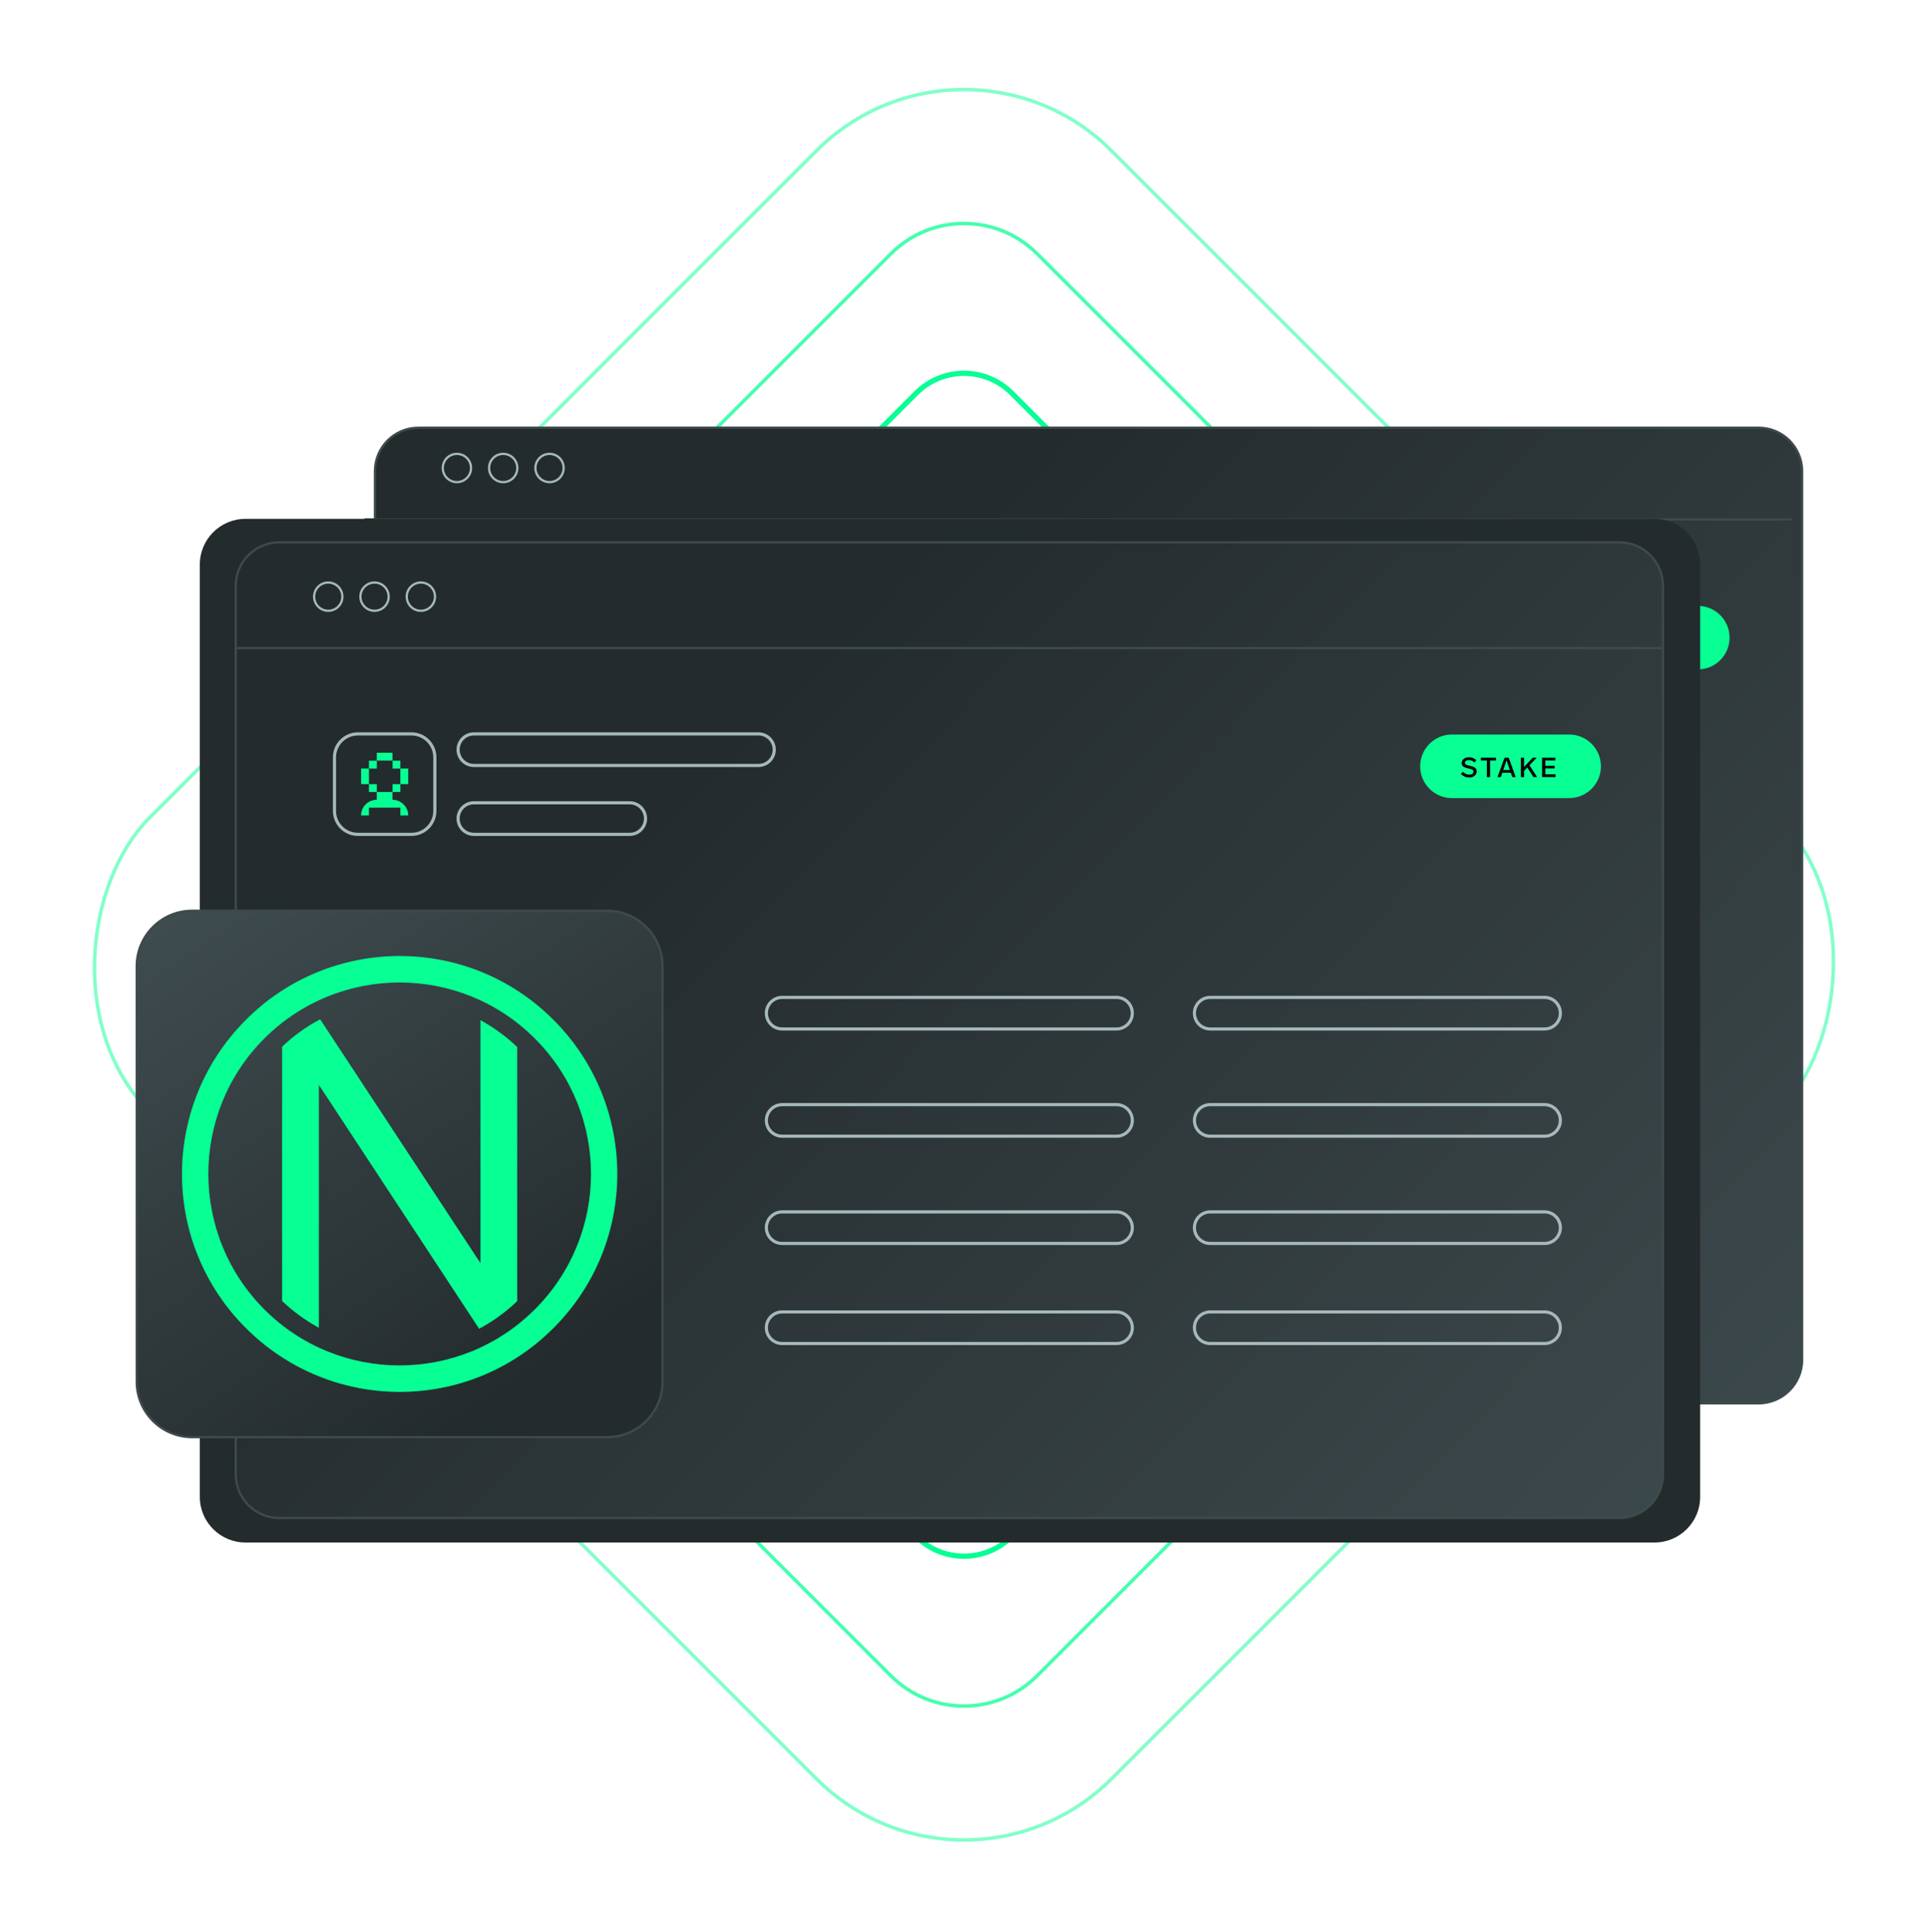 <svg width="550" height="551" viewBox="0 0 550 551" fill="none" xmlns="http://www.w3.org/2000/svg">
<rect opacity="0.5" x="275" y="0.905" width="387.909" height="387.909" rx="59.5" transform="rotate(45 275 0.905)" stroke="#07FF94"/>
<rect opacity="0.75" x="275" y="51.526" width="316.32" height="316.32" rx="29.5" transform="rotate(45 275 51.526)" stroke="#07FF94"/>
<rect x="275" y="98.518" width="249.865" height="249.865" rx="19.25" transform="rotate(45 275 98.518)" stroke="#07FF94" stroke-width="1.5"/>
<g filter="url(#filter0_d_1969_135933)">
<path d="M498.682 118H116.367C109.514 118 103.959 123.555 103.959 130.408V383.89C103.959 390.743 109.514 396.298 116.367 396.298H498.682C505.535 396.298 511.09 390.743 511.09 383.89V130.408C511.09 123.555 505.535 118 498.682 118Z" fill="url(#paint0_linear_1969_135933)"/>
<path d="M498.682 118H116.367C109.514 118 103.959 123.555 103.959 130.408V383.89C103.959 390.743 109.514 396.298 116.367 396.298H498.682C505.535 396.298 511.09 390.743 511.09 383.89V130.408C511.09 123.555 505.535 118 498.682 118Z" stroke="#3E4A4C" stroke-width="0.646" stroke-miterlimit="10"/>
</g>
<path d="M103.959 148.162H511.081" stroke="#3E4A4C" stroke-width="0.646" stroke-miterlimit="10"/>
<path d="M143.55 137.524C145.775 137.524 147.58 135.72 147.58 133.494C147.58 131.268 145.775 129.464 143.55 129.464C141.324 129.464 139.52 131.268 139.52 133.494C139.52 135.72 141.324 137.524 143.55 137.524Z" stroke="#A6B9BA" stroke-width="0.646" stroke-miterlimit="10"/>
<path d="M130.342 137.524C132.568 137.524 134.373 135.72 134.373 133.494C134.373 131.268 132.568 129.464 130.342 129.464C128.117 129.464 126.312 131.268 126.312 133.494C126.312 135.72 128.117 137.524 130.342 137.524Z" stroke="#A6B9BA" stroke-width="0.646" stroke-miterlimit="10"/>
<path d="M156.766 137.524C158.992 137.524 160.796 135.72 160.796 133.494C160.796 131.268 158.992 129.464 156.766 129.464C154.541 129.464 152.736 131.268 152.736 133.494C152.736 135.72 154.541 137.524 156.766 137.524Z" stroke="#A6B9BA" stroke-width="0.646" stroke-miterlimit="10"/>
<path d="M355.214 247.805H259.828C257.342 247.805 255.326 249.82 255.326 252.307C255.326 254.793 257.342 256.809 259.828 256.809H355.214C357.701 256.809 359.716 254.793 359.716 252.307C359.716 249.82 357.701 247.805 355.214 247.805Z" stroke="#A6B9BA" stroke-width="0.898" stroke-miterlimit="10"/>
<path d="M477.324 247.805H381.938C379.451 247.805 377.436 249.82 377.436 252.307C377.436 254.793 379.451 256.809 381.938 256.809H477.324C479.81 256.809 481.826 254.793 481.826 252.307C481.826 249.82 479.81 247.805 477.324 247.805Z" stroke="#A6B9BA" stroke-width="0.898" stroke-miterlimit="10"/>
<path d="M355.214 278.394H259.828C257.342 278.394 255.326 280.409 255.326 282.896C255.326 285.382 257.342 287.398 259.828 287.398H355.214C357.701 287.398 359.716 285.382 359.716 282.896C359.716 280.409 357.701 278.394 355.214 278.394Z" stroke="#A6B9BA" stroke-width="0.898" stroke-miterlimit="10"/>
<path d="M477.324 278.394H381.938C379.451 278.394 377.436 280.409 377.436 282.896C377.436 285.382 379.451 287.398 381.938 287.398H477.324C479.81 287.398 481.826 285.382 481.826 282.896C481.826 280.409 479.81 278.394 477.324 278.394Z" stroke="#A6B9BA" stroke-width="0.898" stroke-miterlimit="10"/>
<path d="M355.214 308.989H259.828C257.342 308.989 255.326 311.005 255.326 313.491C255.326 315.978 257.342 317.993 259.828 317.993H355.214C357.701 317.993 359.716 315.978 359.716 313.491C359.716 311.005 357.701 308.989 355.214 308.989Z" stroke="#A6B9BA" stroke-width="0.898" stroke-miterlimit="10"/>
<path d="M477.324 308.989H381.938C379.451 308.989 377.436 311.005 377.436 313.491C377.436 315.978 379.451 317.993 381.938 317.993H477.324C479.81 317.993 481.826 315.978 481.826 313.491C481.826 311.005 479.81 308.989 477.324 308.989Z" stroke="#A6B9BA" stroke-width="0.898" stroke-miterlimit="10"/>
<path d="M355.214 337.527H259.828C257.342 337.527 255.326 339.543 255.326 342.029C255.326 344.516 257.342 346.531 259.828 346.531H355.214C357.701 346.531 359.716 344.516 359.716 342.029C359.716 339.543 357.701 337.527 355.214 337.527Z" stroke="#A6B9BA" stroke-width="0.898" stroke-miterlimit="10"/>
<path d="M477.324 337.527H381.938C379.451 337.527 377.436 339.543 377.436 342.029C377.436 344.516 379.451 346.531 381.938 346.531H477.324C479.81 346.531 481.826 344.516 481.826 342.029C481.826 339.543 479.81 337.527 477.324 337.527Z" stroke="#A6B9BA" stroke-width="0.898" stroke-miterlimit="10"/>
<path d="M484.327 172.82H450.898C445.89 172.82 441.83 176.88 441.83 181.888C441.83 186.896 445.89 190.955 450.898 190.955H484.327C489.335 190.955 493.394 186.896 493.394 181.888C493.394 176.88 489.335 172.82 484.327 172.82Z" fill="#07FF94"/>
<path d="M455.729 179.319C456.606 179.319 457.196 179.568 457.879 180.158L457.343 180.794C456.715 180.266 456.319 180.119 455.713 180.119C455.03 180.119 454.596 180.445 454.596 180.887C454.596 181.392 455.038 181.508 456.008 181.733C457.359 182.051 457.949 182.408 457.949 183.332C457.949 184.364 457.118 185.078 455.838 185.078C454.891 185.078 454.254 184.807 453.447 184.093L453.998 183.448C454.767 184.108 455.217 184.279 455.853 184.279C456.536 184.279 457.041 183.961 457.041 183.394C457.041 182.812 456.466 182.711 455.574 182.502C454.146 182.168 453.688 181.78 453.688 180.918C453.688 179.995 454.549 179.319 455.729 179.319ZM463.489 179.444V180.228H461.79V184.954H460.866V180.228H459.174V179.444H463.489ZM463.911 184.954L465.898 179.444H467.101L469.088 184.954H468.134L467.699 183.712H465.27L464.843 184.954H463.911ZM465.534 182.952H467.435L467.202 182.276C466.938 181.508 466.682 180.802 466.488 180.142C466.294 180.802 466.038 181.516 465.766 182.284L465.534 182.952ZM475.083 179.444L473.018 181.586L475.199 184.954H474.151L472.405 182.238L471.481 183.192V184.954H470.566V179.444H471.481V182.075L473.942 179.444H475.083ZM480.389 179.444V180.22H477.525V181.725H480.195V182.494H477.525V184.178H480.467V184.954H476.609V179.444H480.389Z" fill="black"/>
<g filter="url(#filter1_f_1969_135933)">
<path d="M471.956 148H70.044C62.84 148 57 153.829 57 161.019V426.981C57 434.171 62.84 440 70.044 440H471.956C479.16 440 485 434.171 485 426.981V161.019C485 153.829 479.16 148 471.956 148Z" fill="#242B2D"/>
</g>
<path d="M461.979 154.702H79.663C72.811 154.702 67.256 160.257 67.256 167.11V420.592C67.256 427.445 72.811 433 79.663 433H461.979C468.832 433 474.387 427.445 474.387 420.592V167.11C474.387 160.257 468.832 154.702 461.979 154.702Z" fill="url(#paint1_linear_1969_135933)" stroke="#3E4A4C" stroke-width="0.646" stroke-miterlimit="10"/>
<path d="M67.256 184.864H474.378" stroke="#3E4A4C" stroke-width="0.646" stroke-miterlimit="10"/>
<path d="M106.846 174.226C109.072 174.226 110.876 172.422 110.876 170.196C110.876 167.97 109.072 166.166 106.846 166.166C104.621 166.166 102.816 167.97 102.816 170.196C102.816 172.422 104.621 174.226 106.846 174.226Z" stroke="#A6B9BA" stroke-width="0.646" stroke-miterlimit="10"/>
<path d="M93.641 174.226C95.867 174.226 97.671 172.422 97.671 170.196C97.671 167.97 95.867 166.166 93.641 166.166C91.416 166.166 89.611 167.97 89.611 170.196C89.611 172.422 91.416 174.226 93.641 174.226Z" stroke="#A6B9BA" stroke-width="0.646" stroke-miterlimit="10"/>
<path d="M120.063 174.226C122.289 174.226 124.093 172.422 124.093 170.196C124.093 167.97 122.289 166.166 120.063 166.166C117.837 166.166 116.033 167.97 116.033 170.196C116.033 172.422 117.837 174.226 120.063 174.226Z" stroke="#A6B9BA" stroke-width="0.646" stroke-miterlimit="10"/>
<path d="M318.513 284.507H223.127C220.641 284.507 218.625 286.522 218.625 289.009C218.625 291.495 220.641 293.511 223.127 293.511H318.513C321 293.511 323.015 291.495 323.015 289.009C323.015 286.522 321 284.507 318.513 284.507Z" stroke="#A6B9BA" stroke-width="0.898" stroke-miterlimit="10"/>
<path d="M440.622 284.507H345.236C342.75 284.507 340.734 286.522 340.734 289.009C340.734 291.495 342.75 293.511 345.236 293.511H440.622C443.109 293.511 445.124 291.495 445.124 289.009C445.124 286.522 443.109 284.507 440.622 284.507Z" stroke="#A6B9BA" stroke-width="0.898" stroke-miterlimit="10"/>
<path d="M318.513 315.096H223.127C220.641 315.096 218.625 317.111 218.625 319.598C218.625 322.084 220.641 324.1 223.127 324.1H318.513C321 324.1 323.015 322.084 323.015 319.598C323.015 317.111 321 315.096 318.513 315.096Z" stroke="#A6B9BA" stroke-width="0.898" stroke-miterlimit="10"/>
<path d="M440.622 315.096H345.236C342.75 315.096 340.734 317.111 340.734 319.598C340.734 322.084 342.75 324.1 345.236 324.1H440.622C443.109 324.1 445.124 322.084 445.124 319.598C445.124 317.111 443.109 315.096 440.622 315.096Z" stroke="#A6B9BA" stroke-width="0.898" stroke-miterlimit="10"/>
<path d="M318.513 345.692H223.127C220.641 345.692 218.625 347.708 218.625 350.194C218.625 352.681 220.641 354.696 223.127 354.696H318.513C321 354.696 323.015 352.681 323.015 350.194C323.015 347.708 321 345.692 318.513 345.692Z" stroke="#A6B9BA" stroke-width="0.898" stroke-miterlimit="10"/>
<path d="M440.622 345.692H345.236C342.75 345.692 340.734 347.708 340.734 350.194C340.734 352.681 342.75 354.696 345.236 354.696H440.622C443.109 354.696 445.124 352.681 445.124 350.194C445.124 347.708 443.109 345.692 440.622 345.692Z" stroke="#A6B9BA" stroke-width="0.898" stroke-miterlimit="10"/>
<path d="M318.513 374.229H223.127C220.641 374.229 218.625 376.245 218.625 378.731C218.625 381.218 220.641 383.234 223.127 383.234H318.513C321 383.234 323.015 381.218 323.015 378.731C323.015 376.245 321 374.229 318.513 374.229Z" stroke="#A6B9BA" stroke-width="0.898" stroke-miterlimit="10"/>
<path d="M440.622 374.229H345.236C342.75 374.229 340.734 376.245 340.734 378.731C340.734 381.218 342.75 383.234 345.236 383.234H440.622C443.109 383.234 445.124 381.218 445.124 378.731C445.124 376.245 443.109 374.229 440.622 374.229Z" stroke="#A6B9BA" stroke-width="0.898" stroke-miterlimit="10"/>
<path d="M117.367 209.344H102.1C98.411 209.344 95.42 212.335 95.42 216.024V231.318C95.42 235.008 98.411 237.999 102.1 237.999H117.367C121.057 237.999 124.047 235.008 124.047 231.318V216.024C124.047 212.335 121.057 209.344 117.367 209.344Z" stroke="#A6B9BA" stroke-width="0.898" stroke-miterlimit="10"/>
<path d="M105.252 219.229H103.01V223.667H105.252V219.229Z" fill="#07FF94"/>
<path d="M116.451 219.229H114.209V223.667H116.451V219.229Z" fill="#07FF94"/>
<path d="M111.966 214.727H107.482V216.959H111.966V214.727Z" fill="#07FF94"/>
<path d="M107.494 216.995H105.252V219.228H107.494V216.995Z" fill="#07FF94"/>
<path d="M114.218 216.995H111.977V219.228H114.218V216.995Z" fill="#07FF94"/>
<path d="M107.494 223.676H105.252V225.909H107.494V223.676Z" fill="#07FF94"/>
<path d="M114.218 223.676H111.977V225.909H114.218V223.676Z" fill="#07FF94"/>
<path d="M116.451 232.617C116.451 230.148 114.446 228.142 111.968 228.142V225.909H107.484V228.142C105.006 228.142 103 230.139 103 232.617H105.242V230.384H114.21V232.617H116.451Z" fill="#07FF94"/>
<path d="M216.367 209.344H135.186C132.699 209.344 130.684 211.359 130.684 213.846C130.684 216.332 132.699 218.348 135.186 218.348H216.367C218.853 218.348 220.869 216.332 220.869 213.846C220.869 211.359 218.853 209.344 216.367 209.344Z" stroke="#A6B9BA" stroke-width="0.898" stroke-miterlimit="10"/>
<path d="M179.643 228.994H135.186C132.699 228.994 130.684 231.01 130.684 233.496C130.684 235.983 132.699 237.998 135.186 237.998H179.643C182.129 237.998 184.145 235.983 184.145 233.496C184.145 231.01 182.129 228.994 179.643 228.994Z" stroke="#A6B9BA" stroke-width="0.898" stroke-miterlimit="10"/>
<path d="M447.626 209.522H414.196C409.189 209.522 405.129 213.582 405.129 218.59C405.129 223.598 409.189 227.658 414.196 227.658H447.626C452.634 227.658 456.693 223.598 456.693 218.59C456.693 213.582 452.634 209.522 447.626 209.522Z" fill="#07FF94"/>
<path d="M419.028 216.021C419.905 216.021 420.495 216.269 421.178 216.859L420.642 217.495C420.013 216.967 419.618 216.82 419.012 216.82C418.329 216.82 417.895 217.146 417.895 217.588C417.895 218.093 418.337 218.209 419.307 218.434C420.658 218.753 421.248 219.11 421.248 220.033C421.248 221.065 420.417 221.779 419.136 221.779C418.19 221.779 417.553 221.508 416.746 220.794L417.297 220.15C418.065 220.809 418.516 220.98 419.152 220.98C419.835 220.98 420.339 220.662 420.339 220.095C420.339 219.513 419.765 219.412 418.873 219.203C417.445 218.869 416.987 218.481 416.987 217.619C416.987 216.696 417.848 216.021 419.028 216.021ZM426.788 216.145V216.929H425.089V221.655H424.165V216.929H422.473V216.145H426.788ZM427.21 221.655L429.197 216.145H430.4L432.387 221.655H431.432L430.998 220.413H428.568L428.142 221.655H427.21ZM428.832 219.653H430.734L430.501 218.978C430.237 218.209 429.981 217.503 429.787 216.843C429.593 217.503 429.337 218.217 429.065 218.985L428.832 219.653ZM438.381 216.145L436.317 218.287L438.498 221.655H437.45L435.704 218.939L434.78 219.893V221.655H433.864V216.145H434.78V218.776L437.241 216.145H438.381ZM443.688 216.145V216.921H440.824V218.427H443.494V219.195H440.824V220.879H443.765V221.655H439.908V216.145H443.688Z" fill="black"/>
<path d="M173.176 259.791H54.824C46.085 259.791 39 266.876 39 275.615V394.126C39 402.865 46.085 409.95 54.824 409.95H173.176C181.915 409.95 189 402.865 189 394.126V275.615C189 266.876 181.915 259.791 173.176 259.791Z" fill="url(#paint2_linear_1969_135933)" stroke="#3E4A4C" stroke-width="0.646" stroke-miterlimit="10"/>
<path d="M157.908 290.932C133.685 266.619 94.343 266.619 70.12 290.932C45.837 315.244 45.837 354.566 70.12 378.808C94.403 403.121 133.685 403.121 157.908 378.808C182.161 354.595 182.161 315.175 157.908 290.932ZM152.57 373.491C131.269 394.811 96.669 394.811 75.398 373.491C54.127 352.17 54.097 317.54 75.398 296.239C96.699 274.949 131.299 274.919 152.57 296.239C173.93 317.6 173.93 352.16 152.57 373.491Z" fill="#07FF94"/>
<path d="M147.542 371.135V298.645C144.371 295.663 140.833 293.049 137.046 291.001V360.291L91.333 290.753C87.357 292.87 83.689 295.474 80.469 298.585V371.105C83.639 374.087 87.178 376.701 90.965 378.749V309.459L136.678 379.027C140.654 376.91 144.321 374.236 147.542 371.135Z" fill="#07FF94"/>
<defs>
<filter id="filter0_d_1969_135933" x="92.637" y="107.677" width="435.777" height="306.944" filterUnits="userSpaceOnUse" color-interpolation-filters="sRGB">
<feFlood flood-opacity="0" result="BackgroundImageFix"/>
<feColorMatrix in="SourceAlpha" type="matrix" values="0 0 0 0 0 0 0 0 0 0 0 0 0 0 0 0 0 0 127 0" result="hardAlpha"/>
<feOffset dx="3" dy="4"/>
<feGaussianBlur stdDeviation="7"/>
<feComposite in2="hardAlpha" operator="out"/>
<feColorMatrix type="matrix" values="0 0 0 0 0.141 0 0 0 0 0.169 0 0 0 0 0.176 0 0 0 1 0"/>
<feBlend mode="normal" in2="BackgroundImageFix" result="effect1_dropShadow_1969_135933"/>
<feBlend mode="normal" in="SourceGraphic" in2="effect1_dropShadow_1969_135933" result="shape"/>
</filter>
<filter id="filter1_f_1969_135933" x="23" y="114" width="496" height="360" filterUnits="userSpaceOnUse" color-interpolation-filters="sRGB">
<feFlood flood-opacity="0" result="BackgroundImageFix"/>
<feBlend mode="normal" in="SourceGraphic" in2="BackgroundImageFix" result="shape"/>
<feGaussianBlur stdDeviation="17" result="effect1_foregroundBlur_1969_135933"/>
</filter>
<linearGradient id="paint0_linear_1969_135933" x1="114.421" y1="101.654" x2="780.955" y2="751.277" gradientUnits="userSpaceOnUse">
<stop offset="0.154" stop-color="#242B2D"/>
<stop offset="1" stop-color="#5A6E72"/>
</linearGradient>
<linearGradient id="paint1_linear_1969_135933" x1="77.717" y1="138.356" x2="744.251" y2="787.98" gradientUnits="userSpaceOnUse">
<stop offset="0.154" stop-color="#242B2D"/>
<stop offset="1" stop-color="#5A6E72"/>
</linearGradient>
<linearGradient id="paint2_linear_1969_135933" x1="29.469" y1="69.662" x2="213.925" y2="351.125" gradientUnits="userSpaceOnUse">
<stop stop-color="#5A6E72"/>
<stop offset="1" stop-color="#242B2D"/>
</linearGradient>
</defs>
</svg>

